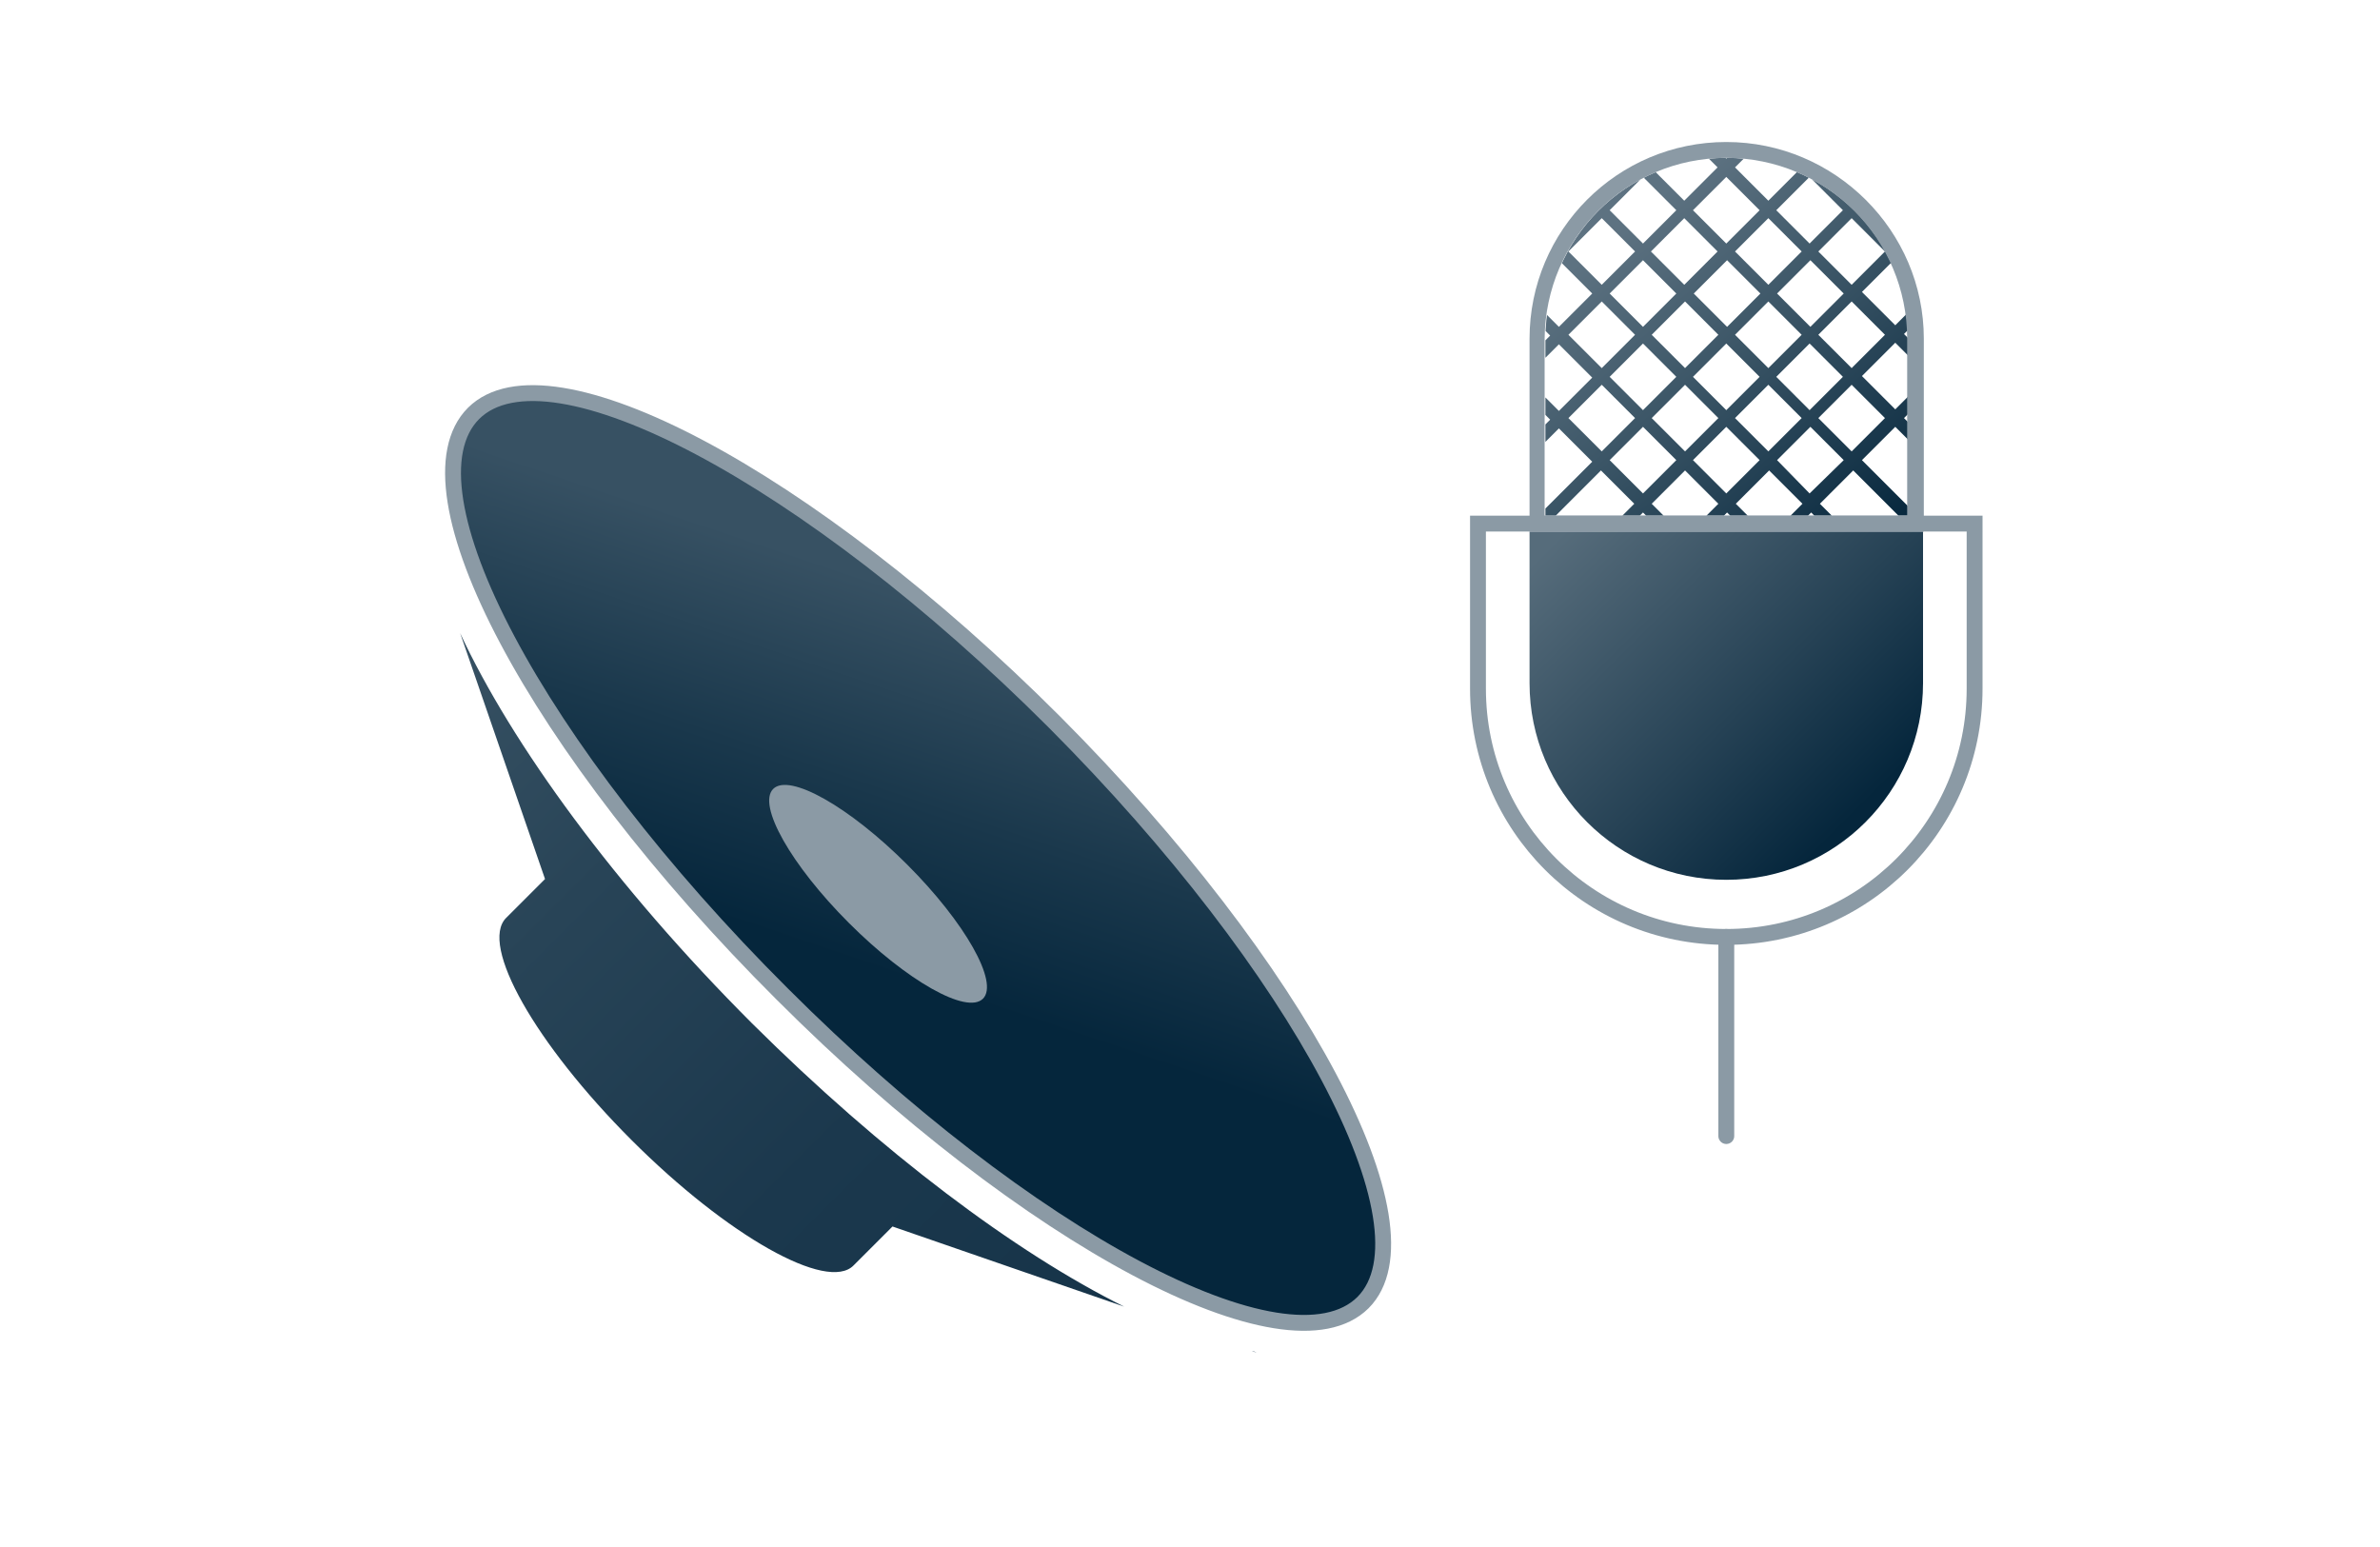 <?xml version="1.0" encoding="utf-8"?>
<!-- Generator: Adobe Illustrator 19.0.0, SVG Export Plug-In . SVG Version: 6.00 Build 0)  -->
<svg version="1.1" id="Layer_1" xmlns="http://www.w3.org/2000/svg" xmlns:xlink="http://www.w3.org/1999/xlink" x="0px" y="0px"
	 width="300px" height="195px" viewBox="0 0 300 195" style="enable-background:new 0 0 300 195;" xml:space="preserve">
<style type="text/css">
	.st0{fill:none;}
	.st1{fill:url(#XMLID_12_);}
	.st2{clip-path:url(#XMLID_17_);fill:url(#XMLID_18_);}
	.st3{fill:url(#XMLID_19_);}
	.st4{fill:url(#XMLID_24_);}
	.st5{fill:none;stroke:#8B9AA5;stroke-width:2;stroke-linecap:round;stroke-miterlimit:10;}
	.st6{fill:url(#XMLID_28_);stroke:#8B9AA5;stroke-width:2;stroke-miterlimit:10;}
	.st7{fill:#8B9AA5;}
</style>
<g id="XMLID_9_">
	<g id="XMLID_105_">
		<rect id="XMLID_62_" x="0" y="0.2" class="st0" width="300" height="195.7"/>
	</g>
	<g id="XMLID_96_">
		<g id="XMLID_106_">
			<linearGradient id="XMLID_12_" gradientUnits="userSpaceOnUse" x1="200.031" y1="64.107" x2="236.16" y2="100.236">
				<stop  offset="0" style="stop-color:#566C7B"/>
				<stop  offset="0.615" style="stop-color:#264255"/>
				<stop  offset="1" style="stop-color:#05263C"/>
			</linearGradient>
			<path id="XMLID_107_" class="st1" d="M192.8,67v19.1c0,13.7,11.1,24.8,24.8,24.8s24.8-11.1,24.8-24.8V67H192.8z"/>
		</g>
	</g>
	<g id="XMLID_68_">
		<defs>
			<path id="XMLID_69_" d="M217.6,19.9c-12.6,0-22.8,10.2-22.8,22.8v22.3h45.7V42.7C240.5,30.1,230.2,19.9,217.6,19.9z"/>
		</defs>
		<clipPath id="XMLID_17_">
			<use xlink:href="#XMLID_69_"  style="overflow:visible;"/>
		</clipPath>
		<linearGradient id="XMLID_18_" gradientUnits="userSpaceOnUse" x1="205.502" y1="27.713" x2="238.486" y2="67.92">
			<stop  offset="0" style="stop-color:#5D7281"/>
			<stop  offset="0.403" style="stop-color:#3C5667"/>
			<stop  offset="1" style="stop-color:#05263C"/>
		</linearGradient>
		<path id="XMLID_70_" class="st2" d="M240.5,19.9h-1.6l-5.4,5.4l-4.2-4.2l1.3-1.3h-2.2l-0.2,0.2l-0.2-0.2h-2.2l1.3,1.3l-4.2,4.2
			l-4.2-4.2l1.3-1.3h-2.2l-0.2,0.2l-0.2-0.2h-2.2l1.3,1.3l-4.2,4.2l-4.2-4.2l1.3-1.3h-2.2l-0.2,0.2l-0.2-0.2h-2.2l1.3,1.3l-4.2,4.2
			l-5.4-5.4h-1.6v0.6l6,6l-4.2,4.2l-1.8-1.8V31l0.7,0.7l-0.7,0.7v2.2l1.8-1.8l4.2,4.2l-4.2,4.2l-1.8-1.8v2.2l0.7,0.7l-0.7,0.7v2.2
			l1.8-1.8l4.2,4.2l-4.2,4.2l-1.8-1.8v2.2l0.7,0.7l-0.7,0.7v2.2l1.8-1.8l4.2,4.2l-6,6v1.1h1.1l6-6l4.2,4.2l-1.8,1.8h2.2l0.7-0.7
			l0.7,0.7h2.2l-1.8-1.8l4.2-4.2l4.2,4.2l-1.8,1.8h2.2l0.7-0.7l0.7,0.7h2.2l-1.8-1.8l4.2-4.2l4.2,4.2l-1.8,1.8h2.2l0.7-0.7l0.7,0.7
			h2.2l-1.8-1.8l4.2-4.2l6,6h1.1V64l-6-6l4.2-4.2l1.8,1.8v-2.2l-0.7-0.7l0.7-0.7v-2.2l-1.8,1.8l-4.2-4.2l4.2-4.2l1.8,1.8v-2.2
			l-0.7-0.7l0.7-0.7v-2.2l-1.8,1.8l-4.2-4.2l4.2-4.2l1.8,1.8v-2.2l-0.7-0.7l0.7-0.7v-2.2l-1.8,1.8l-4.2-4.2l6-6V19.9z M228.1,22.3
			l4.2,4.2l-4.2,4.2l-4.2-4.2L228.1,22.3z M211.3,47.5l-4.2,4.2l-4.2-4.2l4.2-4.2L211.3,47.5z M202.9,37l4.2-4.2l4.2,4.2l-4.2,4.2
			L202.9,37z M208.2,42.2l4.2-4.2l4.2,4.2l-4.2,4.2L208.2,42.2z M213.5,37l4.2-4.2l4.2,4.2l-4.2,4.2L213.5,37z M217.6,43.3l4.2,4.2
			l-4.2,4.2l-4.2-4.2L217.6,43.3z M218.7,42.2l4.2-4.2l4.2,4.2l-4.2,4.2L218.7,42.2z M228.1,43.3l4.2,4.2l-4.2,4.2l-4.2-4.2
			L228.1,43.3z M224,37l4.2-4.2l4.2,4.2l-4.2,4.2L224,37z M227.1,31.7l-4.2,4.2l-4.2-4.2l4.2-4.2L227.1,31.7z M217.6,22.3l4.2,4.2
			l-4.2,4.2l-4.2-4.2L217.6,22.3z M216.5,31.7l-4.2,4.2l-4.2-4.2l4.2-4.2L216.5,31.7z M207.1,22.3l4.2,4.2l-4.2,4.2l-4.2-4.2
			L207.1,22.3z M197.7,31.7l4.2-4.2l4.2,4.2l-4.2,4.2L197.7,31.7z M197.7,42.2l4.2-4.2l4.2,4.2l-4.2,4.2L197.7,42.2z M197.7,52.7
			l4.2-4.2l4.2,4.2l-4.2,4.2L197.7,52.7z M207.1,62.2l-4.2-4.2l4.2-4.2l4.2,4.2L207.1,62.2z M208.2,52.7l4.2-4.2l4.2,4.2l-4.2,4.2
			L208.2,52.7z M217.6,62.2l-4.2-4.2l4.2-4.2l4.2,4.2L217.6,62.2z M218.7,52.7l4.2-4.2l4.2,4.2l-4.2,4.2L218.7,52.7z M228.1,62.2
			L224,58l4.2-4.2l4.2,4.2L228.1,62.2z M237.6,52.7l-4.2,4.2l-4.2-4.2l4.2-4.2L237.6,52.7z M237.6,42.2l-4.2,4.2l-4.2-4.2l4.2-4.2
			L237.6,42.2z M237.6,31.7l-4.2,4.2l-4.2-4.2l4.2-4.2L237.6,31.7z"/>
	</g>
	<g id="XMLID_65_">
		
			<linearGradient id="XMLID_19_" gradientUnits="userSpaceOnUse" x1="-4.004" y1="-483.057" x2="-3.37" y2="-483.057" gradientTransform="matrix(0.707 0.707 -0.707 0.707 -180.909 514.56)">
			<stop  offset="0" style="stop-color:#375163"/>
			<stop  offset="0.285" style="stop-color:#284457"/>
			<stop  offset="0.66" style="stop-color:#1B384D"/>
			<stop  offset="1" style="stop-color:#163449"/>
		</linearGradient>
		<path id="XMLID_67_" class="st3" d="M157.8,170.3C157.8,170.3,157.7,170.3,157.8,170.3l0.6,0.2C158.2,170.4,158,170.3,157.8,170.3
			z"/>
		
			<linearGradient id="XMLID_24_" gradientUnits="userSpaceOnUse" x1="-138.51" y1="-461.381" x2="-19.219" y2="-461.381" gradientTransform="matrix(0.707 0.707 -0.707 0.707 -180.909 514.56)">
			<stop  offset="0" style="stop-color:#375163"/>
			<stop  offset="0.285" style="stop-color:#284457"/>
			<stop  offset="0.66" style="stop-color:#1B384D"/>
			<stop  offset="1" style="stop-color:#163449"/>
		</linearGradient>
		<path id="XMLID_66_" class="st4" d="M58,79.8l10.7,31l0,0l-4.9,4.9c-3.4,3.4,3.7,15.9,15.8,28s24.7,19.2,28,15.8l4.9-4.9l0,0
			l29.2,10.1c-13.7-6.8-30.5-19.4-46.9-35.7C77.5,111.7,64.5,93.8,58,79.8z"/>
	</g>
	<path id="XMLID_64_" class="st5" d="M186.3,66v20.8c0,17.3,14,31.3,31.3,31.3c17.3,0,31.3-14,31.3-31.3V66H186.3z"/>
	
		<linearGradient id="XMLID_28_" gradientUnits="userSpaceOnUse" x1="-91.68" y1="-525.39" x2="-62.652" y2="-466.843" gradientTransform="matrix(0.707 0.707 -0.707 0.707 -180.909 514.56)">
		<stop  offset="0" style="stop-color:#375163"/>
		<stop  offset="0.385" style="stop-color:#1A384C"/>
		<stop  offset="0.712" style="stop-color:#05263C"/>
	</linearGradient>
	<path id="XMLID_63_" class="st6" d="M132.9,91c-30.9-30.9-63.7-48.3-73.2-38.9c-9.5,9.5,7.9,42.3,38.9,73.2
		c30.9,30.9,63.7,48.3,73.2,38.9C181.2,154.8,163.8,122,132.9,91z"/>
	<g id="XMLID_27_">
		
			<ellipse id="XMLID_26_" transform="matrix(0.707 0.707 -0.707 0.707 112.096 -45.279)" class="st7" cx="110.7" cy="112.7" rx="18.7" ry="5.2"/>
	</g>
	<g id="XMLID_10_">
		<path id="XMLID_20_" class="st7" d="M217.6,19.9c12.6,0,22.8,10.2,22.8,22.8v22.3h-45.7V42.7C194.8,30.1,205,19.9,217.6,19.9
			 M217.6,17.9c-13.7,0-24.8,11.1-24.8,24.8v22.3v2h2h45.7h2v-2V42.7C242.5,29.1,231.3,17.9,217.6,17.9L217.6,17.9z"/>
	</g>
</g>
<line id="XMLID_8_" class="st5" x1="217.6" y1="118.1" x2="217.6" y2="143.2"/>
</svg>
